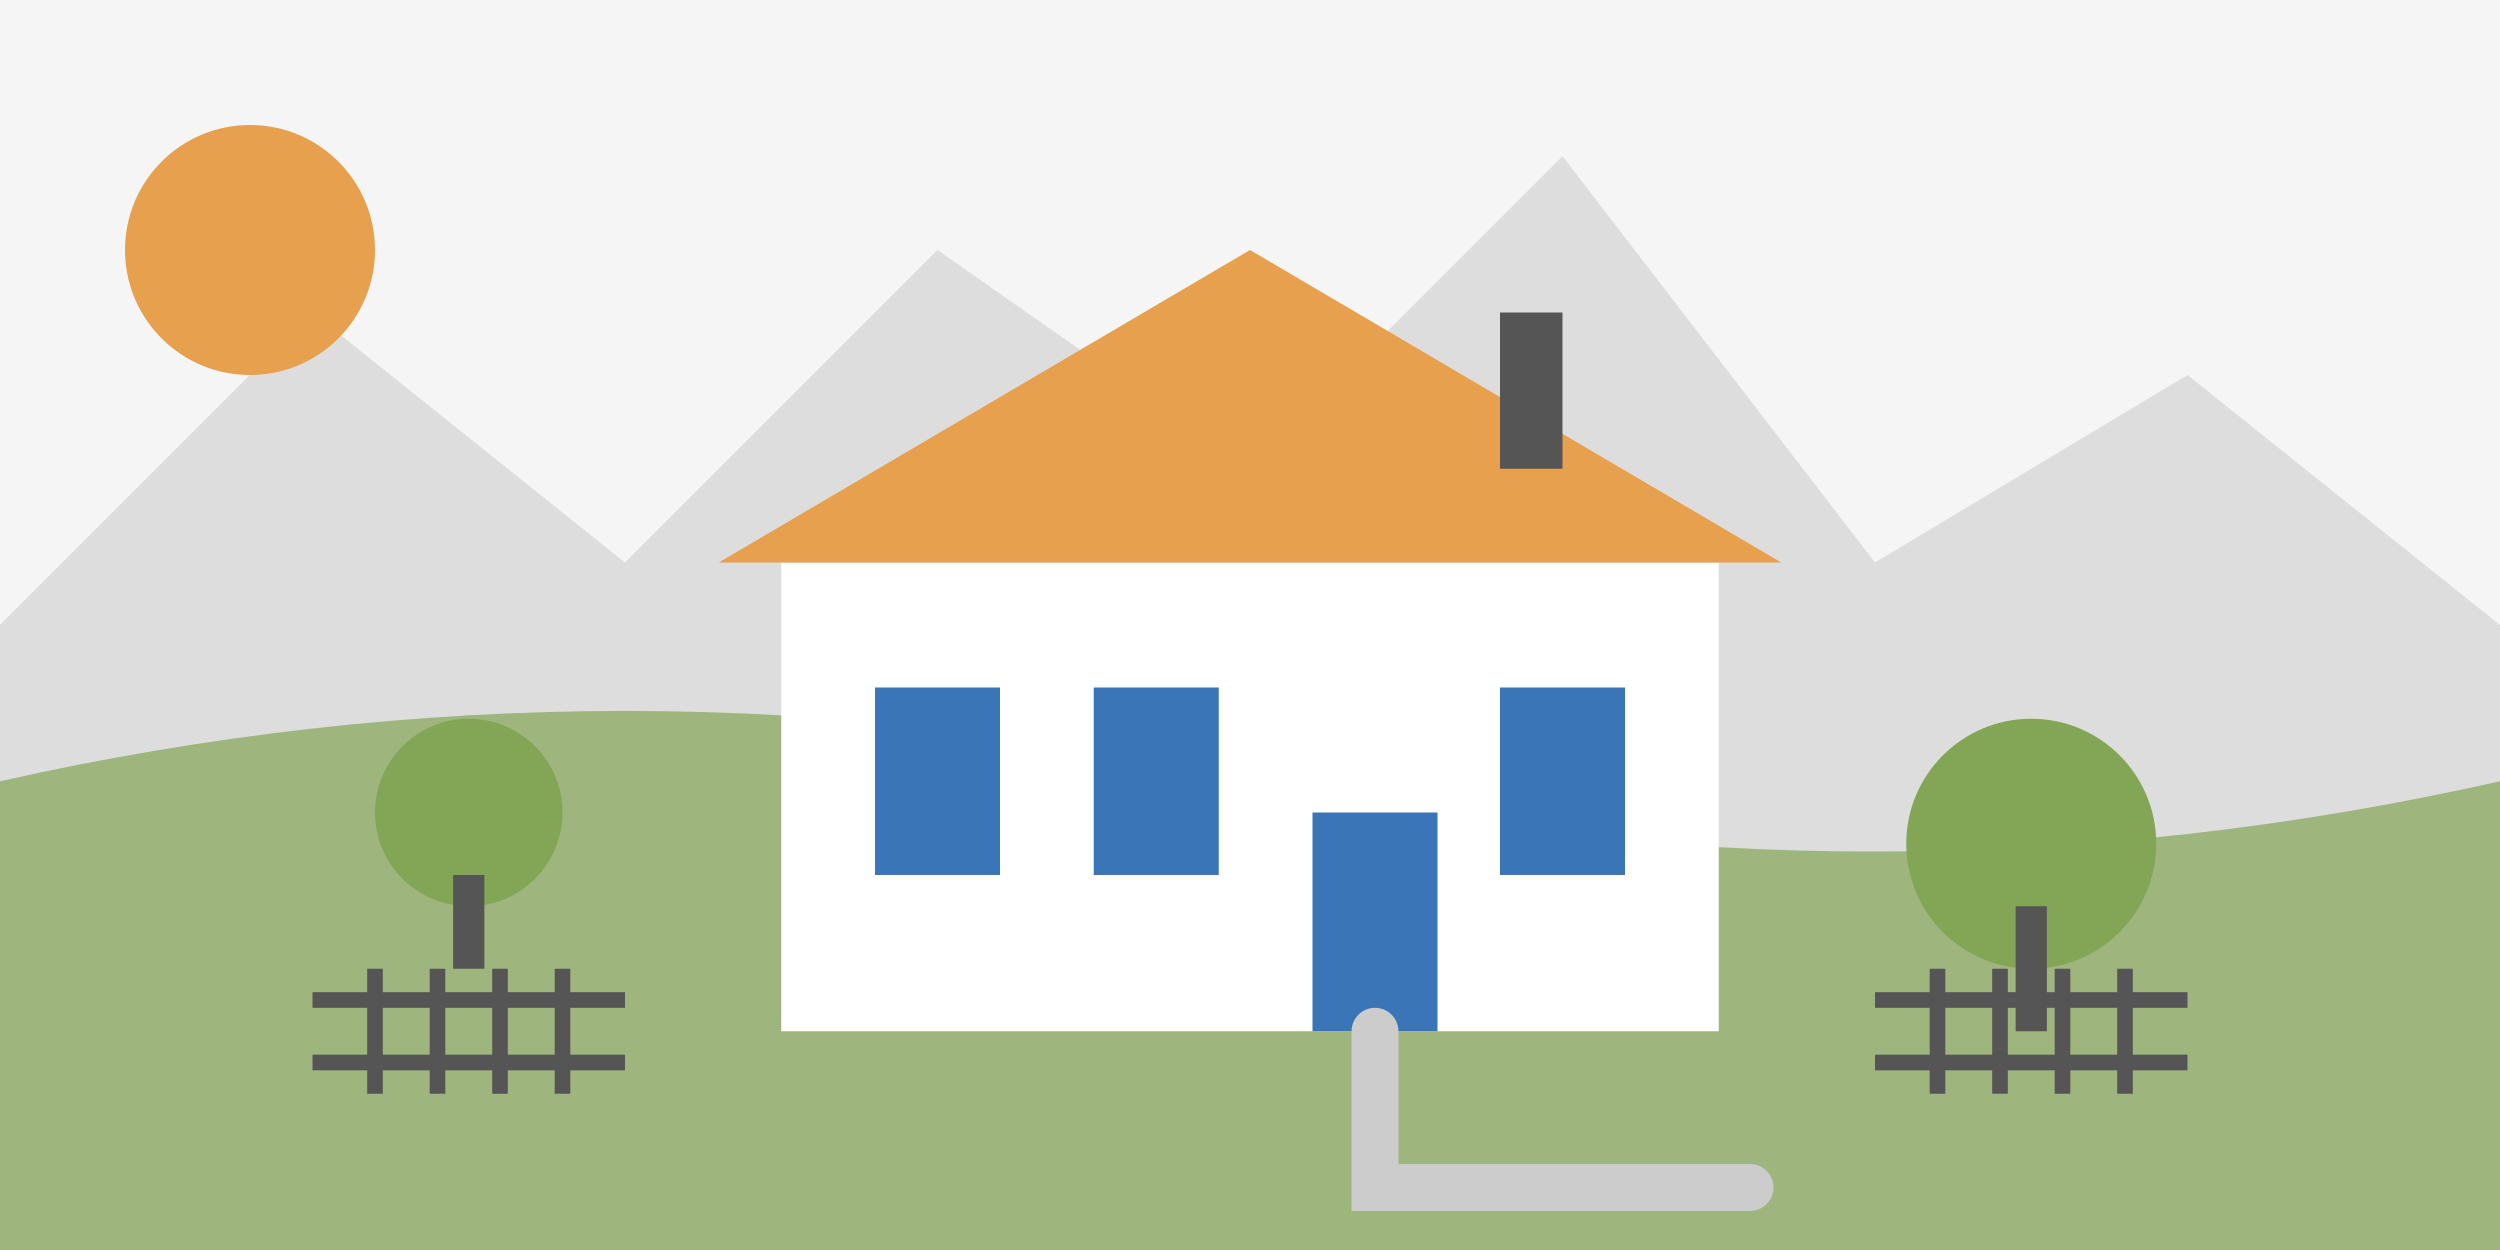 <?xml version="1.0" encoding="UTF-8"?>
<svg width="800px" height="400px" viewBox="0 0 800 400" version="1.1" xmlns="http://www.w3.org/2000/svg">
    <g stroke="none" stroke-width="1" fill="none" fill-rule="evenodd">
        <!-- Sky background -->
        <rect fill="#F5F5F5" x="0" y="0" width="800" height="400"></rect>
        
        <!-- Mountain backdrop -->
        <path d="M0,200 L100,100 L200,180 L300,80 L400,150 L500,50 L600,180 L700,120 L800,200 L800,400 L0,400 Z" fill="#DDDDDD"></path>
        
        <!-- Field/Grass -->
        <path d="M0,250 C133.333,220 266.667,220 400,250 C533.333,280 666.667,280 800,250 L800,400 L0,400 Z" fill="#83A656" opacity="0.7"></path>
        
        <!-- Main house -->
        <rect fill="#FFFFFF" x="250" y="180" width="300" height="150"></rect>
        <path d="M230,180 L400,80 L570,180 Z" fill="#E7A04E"></path>
        
        <!-- Windows -->
        <rect fill="#3A76B7" x="280" y="220" width="40" height="60"></rect>
        <rect fill="#3A76B7" x="350" y="220" width="40" height="60"></rect>
        <rect fill="#3A76B7" x="480" y="220" width="40" height="60"></rect>
        
        <!-- Door -->
        <rect fill="#3A76B7" x="420" y="260" width="40" height="70"></rect>
        
        <!-- Chimney -->
        <rect fill="#555555" x="480" y="100" width="20" height="50"></rect>
        
        <!-- Small trees -->
        <circle fill="#83A656" cx="150" cy="260" r="30"></circle>
        <rect fill="#555555" x="145" y="280" width="10" height="30"></rect>
        
        <circle fill="#83A656" cx="650" cy="270" r="40"></circle>
        <rect fill="#555555" x="645" y="290" width="10" height="40"></rect>
        
        <!-- Small path to house -->
        <path d="M440,330 C440,360 440,380 440,380 C440,380 450,380 500,380 C550,380 560,380 560,380" stroke="#CCCCCC" stroke-width="15" stroke-linecap="round"></path>
        
        <!-- Sun -->
        <circle fill="#E7A04E" cx="80" cy="80" r="40"></circle>
        
        <!-- Fence -->
        <line x1="100" y1="320" x2="200" y2="320" stroke="#555555" stroke-width="5"></line>
        <line x1="100" y1="340" x2="200" y2="340" stroke="#555555" stroke-width="5"></line>
        <line x1="120" y1="310" x2="120" y2="350" stroke="#555555" stroke-width="5"></line>
        <line x1="140" y1="310" x2="140" y2="350" stroke="#555555" stroke-width="5"></line>
        <line x1="160" y1="310" x2="160" y2="350" stroke="#555555" stroke-width="5"></line>
        <line x1="180" y1="310" x2="180" y2="350" stroke="#555555" stroke-width="5"></line>
        
        <line x1="600" y1="320" x2="700" y2="320" stroke="#555555" stroke-width="5"></line>
        <line x1="600" y1="340" x2="700" y2="340" stroke="#555555" stroke-width="5"></line>
        <line x1="620" y1="310" x2="620" y2="350" stroke="#555555" stroke-width="5"></line>
        <line x1="640" y1="310" x2="640" y2="350" stroke="#555555" stroke-width="5"></line>
        <line x1="660" y1="310" x2="660" y2="350" stroke="#555555" stroke-width="5"></line>
        <line x1="680" y1="310" x2="680" y2="350" stroke="#555555" stroke-width="5"></line>
    </g>
</svg>